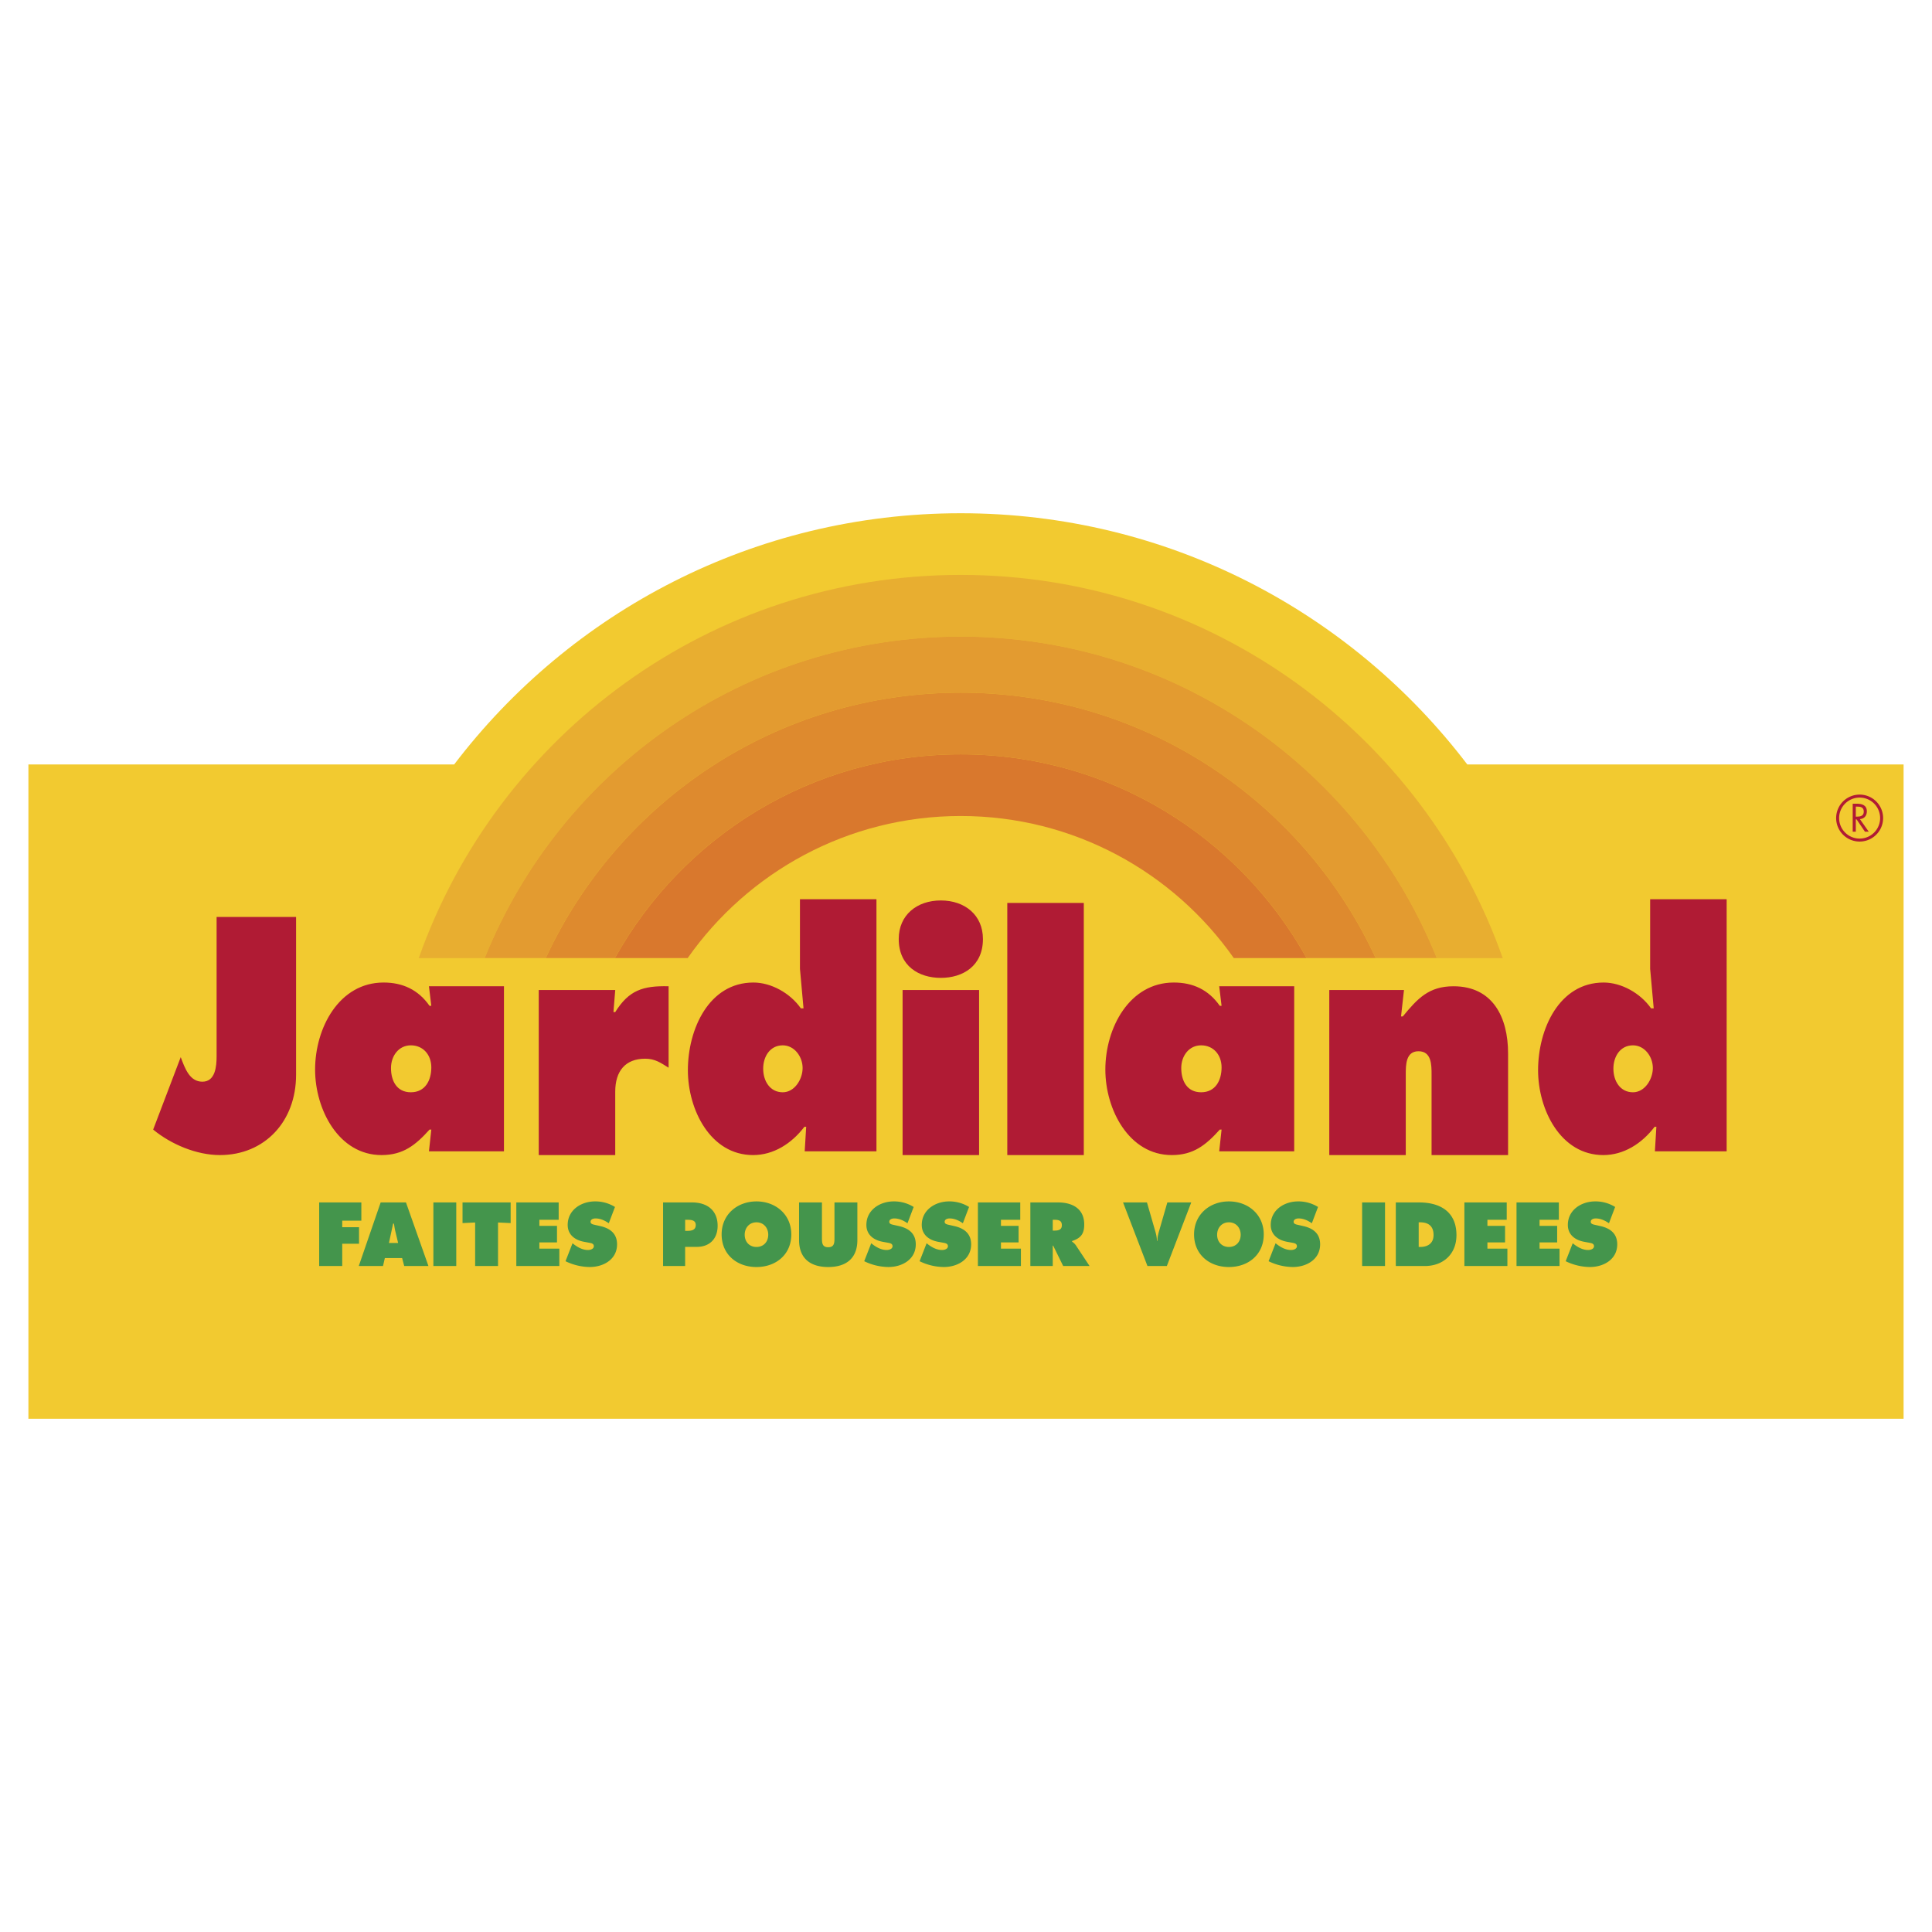 <svg xmlns="http://www.w3.org/2000/svg" width="2500" height="2500" viewBox="0 0 192.756 192.756"><path fill-rule="evenodd" clip-rule="evenodd" fill="#fff" d="M0 0h192.756v192.756H0V0z"/><path d="M146.393 76.271c-11.596-15.232-29.918-25.065-50.541-25.065-20.622 0-38.943 9.833-50.541 25.065H2.834v65.28h187.087v-65.28h-43.528z" fill-rule="evenodd" clip-rule="evenodd" fill="#f2ca30"/><path d="M95.853 57.359c-24.967 0-46.203 15.958-54.073 38.23h6.577c7.572-18.803 25.983-32.077 47.497-32.077 21.512 0 39.924 13.273 47.495 32.077h6.578c-7.872-22.272-29.109-38.23-54.074-38.23z" fill-rule="evenodd" clip-rule="evenodd" fill="#e8ae30"/><path d="M95.853 69.106c18.354 0 34.174 10.849 41.401 26.483h6.094c-7.57-18.803-25.982-32.077-47.495-32.077-21.514 0-39.924 13.273-47.497 32.077h6.094c7.228-15.634 23.048-26.483 41.403-26.483z" fill-rule="evenodd" clip-rule="evenodd" fill="#e39b30"/><path d="M95.853 69.106c-18.355 0-34.175 10.849-41.402 26.483h6.897c6.728-12.123 19.657-20.33 34.504-20.33s27.777 8.207 34.505 20.33h6.896c-7.226-15.634-23.046-26.483-41.4-26.483z" fill-rule="evenodd" clip-rule="evenodd" fill="#de8a2e"/><path d="M95.853 81.413c11.268 0 21.223 5.606 27.245 14.176h7.26c-6.729-12.123-19.658-20.33-34.505-20.33s-27.776 8.207-34.504 20.33h7.259c6.02-8.57 15.975-14.176 27.245-14.176z" fill-rule="evenodd" clip-rule="evenodd" fill="#d9782d"/><path d="M29.539 91.483v15.757c0 4.652-3.135 8.002-7.602 8.002-2.308 0-4.851-1.055-6.656-2.543l2.751-7.229c.415 1.117.888 2.451 2.16 2.451 1.301 0 1.419-1.551 1.419-2.543V91.483h7.928zM39.01 106.557c0-1.209.769-2.264 1.981-2.264 1.213 0 2.042.932 2.042 2.201 0 1.273-.592 2.482-2.042 2.482-1.389.001-1.981-1.117-1.981-2.419zm3.786 8.312h7.484V98.4h-7.484l.237 1.953h-.178c-1.124-1.613-2.692-2.326-4.585-2.326-4.437 0-6.833 4.529-6.833 8.686 0 4 2.367 8.529 6.626 8.529 2.16 0 3.401-.994 4.792-2.543h.178l-.237 2.17zM66.706 106.525c-.798-.496-1.36-.898-2.337-.898-1.981 0-2.987 1.24-2.987 3.287v6.328H53.75V98.771h7.632l-.178 2.203h.178c1.361-2.172 2.751-2.637 5.324-2.574v8.125zM78.096 104.293c1.153 0 1.981 1.117 1.981 2.264 0 1.117-.798 2.42-1.981 2.42-1.272 0-1.953-1.117-1.953-2.357.001-1.21.681-2.327 1.953-2.327zm2.189 10.576h7.159V89.715h-7.632v6.947l.355 3.939H79.9c-1.065-1.52-2.958-2.574-4.733-2.574-4.437 0-6.537 4.652-6.537 8.746 0 3.939 2.248 8.469 6.507 8.469 2.042 0 3.845-1.148 5.118-2.822h.178l-.148 2.449zM90.052 98.771h7.632v16.471h-7.632V98.771zm8.016-5.086c0 2.698-2.011 3.878-4.201 3.878s-4.2-1.18-4.2-3.878c0-2.388 1.804-3.846 4.2-3.846s4.201 1.457 4.201 3.846zM100.498 90.087h7.633v25.155h-7.633V90.087zM117.854 106.557c0-1.209.77-2.264 1.982-2.264s2.041.932 2.041 2.201c0 1.273-.592 2.482-2.041 2.482-1.391.001-1.982-1.117-1.982-2.419zm3.787 8.312h7.482V98.4h-7.482l.236 1.953h-.178c-1.125-1.613-2.691-2.326-4.586-2.326-4.436 0-6.832 4.529-6.832 8.686 0 4 2.365 8.529 6.625 8.529 2.16 0 3.402-.994 4.793-2.543h.178l-.236 2.17zM139.781 101.408h.178c1.479-1.799 2.604-3.008 5.059-3.008 3.904 0 5.443 3.07 5.443 6.699v10.143h-7.633v-8.033c0-.963 0-2.326-1.303-2.326-1.271 0-1.271 1.363-1.271 2.326v8.033h-7.631V98.771h7.453l-.295 2.637zM162.922 104.293c1.154 0 1.982 1.117 1.982 2.264 0 1.117-.799 2.42-1.982 2.42-1.273 0-1.953-1.117-1.953-2.357 0-1.21.679-2.327 1.953-2.327zm2.187 10.576h7.16V89.715h-7.633v6.947l.355 3.939h-.266c-1.066-1.52-2.959-2.574-4.732-2.574-4.438 0-6.539 4.652-6.539 8.746 0 3.939 2.248 8.469 6.508 8.469 2.041 0 3.846-1.148 5.119-2.822h.176l-.148 2.449z" fill-rule="evenodd" clip-rule="evenodd" fill="#b01b34"/><path fill-rule="evenodd" clip-rule="evenodd" fill="#44954c" d="M31.844 119.967h4.209v1.816h-1.909v.656h1.676v1.651h-1.676v2.221h-2.3v-6.344zM38.804 124.014l.417-1.936h.083c.042.27.083.547.15.816l.267 1.119h-.917v.001zm-.408 1.506h1.725l.208.791h2.417l-2.242-6.344h-2.525l-2.184 6.344h2.417l.184-.791zM43.238 119.967h2.283v6.344h-2.283v-6.344zM46.147 119.967h4.8v2.06l-1.259-.058v4.342h-2.283v-4.342l-1.258.058v-2.06zM51.513 119.967h4.226v1.732h-1.926v.608h1.759v1.648h-1.759v.623h1.992v1.733h-4.292v-6.344zM57.122 124.039l.117.094c.409.318.9.58 1.425.58.226 0 .583-.094.583-.379 0-.287-.3-.311-.508-.354l-.458-.084c-.891-.16-1.642-.689-1.642-1.684 0-1.506 1.358-2.348 2.725-2.348a3.71 3.71 0 0 1 1.992.555l-.617 1.625c-.392-.27-.833-.48-1.325-.48-.201 0-.492.076-.492.336 0 .236.283.27.458.312l.517.117c.967.219 1.667.742 1.667 1.818 0 1.514-1.366 2.264-2.725 2.264a5.626 5.626 0 0 1-2.417-.58l.7-1.792zM68.356 121.699h.217c.375 0 .842.025.842.521 0 .514-.434.582-.833.582h-.225v-1.103h-.001zm-2.2 4.612h2.2v-1.91h1.167c1.275 0 2.075-.807 2.075-2.104 0-1.574-1.084-2.33-2.55-2.33h-2.893v6.344h.001zM75.473 121.951c.725 0 1.175.564 1.175 1.238 0 .725-.483 1.221-1.175 1.221-.692 0-1.175-.496-1.175-1.221 0-.673.45-1.238 1.175-1.238zm0-2.086c-1.909 0-3.476 1.297-3.476 3.291 0 2.035 1.559 3.256 3.476 3.256 1.916 0 3.475-1.221 3.475-3.256 0-1.994-1.567-3.291-3.475-3.291zM85.54 119.967v3.754c0 1.85-1.15 2.691-2.909 2.691-1.758 0-2.908-.842-2.908-2.691v-3.754h2.283v3.533c0 .498.017.936.625.936.609 0 .625-.438.625-.936v-3.533h2.284zM86.923 124.039l.117.094c.409.318.901.58 1.425.58.225 0 .584-.094.584-.379 0-.287-.3-.311-.509-.354l-.458-.084c-.892-.16-1.642-.689-1.642-1.684 0-1.506 1.358-2.348 2.725-2.348a3.71 3.71 0 0 1 1.992.555l-.617 1.625c-.392-.27-.833-.48-1.325-.48-.2 0-.491.076-.491.336 0 .236.283.27.458.312l.517.117c.967.219 1.667.742 1.667 1.818 0 1.514-1.366 2.264-2.725 2.264a5.63 5.63 0 0 1-2.417-.58l.699-1.792zM92.449 124.039l.117.094c.409.318.899.58 1.425.58.226 0 .584-.094.584-.379 0-.287-.3-.311-.509-.354l-.459-.084c-.892-.16-1.642-.689-1.642-1.684 0-1.506 1.358-2.348 2.726-2.348a3.71 3.71 0 0 1 1.992.555l-.617 1.625c-.392-.27-.833-.48-1.325-.48-.2 0-.492.076-.492.336 0 .236.283.27.458.312l.516.117c.967.219 1.667.742 1.667 1.818 0 1.514-1.367 2.264-2.725 2.264a5.626 5.626 0 0 1-2.417-.58l.701-1.792zM97.566 119.967h4.225v1.732h-1.926v.608h1.76v1.648h-1.76v.623h1.992v1.733h-4.291v-6.344zM105.033 121.699h.174c.393 0 .734.059.734.547 0 .471-.375.531-.75.531h-.158v-1.078zm-2.234 4.612h2.234v-2.035h.041l1 2.035h2.633l-1.365-2.061c-.125-.186-.268-.287-.383-.379v-.051c.85-.287 1.215-.691 1.215-1.65 0-1.598-1.199-2.203-2.617-2.203h-2.758v6.344zM118.85 119.967l-2.434 6.344h-1.934l-2.434-6.344h2.385l.832 2.885c.092.312.158.623.158.943h.051c0-.32.066-.631.158-.943l.834-2.885h2.384zM122.607 121.951c.727 0 1.176.564 1.176 1.238 0 .725-.484 1.221-1.176 1.221s-1.174-.496-1.174-1.221c.001-.673.45-1.238 1.174-1.238zm0-2.086c-1.908 0-3.475 1.297-3.475 3.291 0 2.035 1.559 3.256 3.475 3.256 1.918 0 3.477-1.221 3.477-3.256 0-1.994-1.566-3.291-3.477-3.291zM127.266 124.039l.117.094c.408.318.9.58 1.426.58.225 0 .584-.094.584-.379 0-.287-.301-.311-.508-.354l-.459-.084c-.893-.16-1.643-.689-1.643-1.684 0-1.506 1.359-2.348 2.725-2.348a3.71 3.71 0 0 1 1.992.555l-.617 1.625c-.391-.27-.832-.48-1.324-.48-.199 0-.492.076-.492.336 0 .236.283.27.459.312l.516.117c.967.219 1.668.742 1.668 1.818 0 1.514-1.367 2.264-2.725 2.264a5.63 5.63 0 0 1-2.418-.58l.699-1.792zM135.9 119.967h2.284v6.344H135.9v-6.344zM141.543 121.951h.141c.834 0 1.342.379 1.342 1.271 0 .832-.582 1.188-1.342 1.188h-.141v-2.459zm-2.283 4.36h2.891c1.842 0 3.16-1.193 3.16-3.08 0-2.33-1.619-3.264-3.727-3.264h-2.324v6.344zM146.102 119.967h4.224v1.732H148.4v.608h1.76v1.648h-1.76v.623h1.993v1.733h-4.291v-6.344zM151.303 119.967h4.224v1.732h-1.925v.608h1.757v1.648h-1.757v.623h1.992v1.733h-4.291v-6.344zM156.91 124.039l.117.094c.408.318.9.58 1.424.58.225 0 .584-.094.584-.379 0-.287-.301-.311-.508-.354l-.459-.084c-.893-.16-1.643-.689-1.643-1.684 0-1.506 1.359-2.348 2.725-2.348a3.7 3.7 0 0 1 1.992.555l-.615 1.625c-.393-.27-.834-.48-1.326-.48-.199 0-.49.076-.49.336 0 .236.283.27.457.312l.518.117c.967.219 1.666.742 1.666 1.818 0 1.514-1.367 2.264-2.725 2.264a5.63 5.63 0 0 1-2.418-.58l.701-1.792z"/><path d="M185.154 80.474h.092c.369 0 .703.044.703.504 0 .433-.352.5-.701.5h-.094v-1.004zm0 1.277h.076l.836 1.226h.379l-.881-1.251c.426-.037.693-.341.693-.771 0-.629-.488-.77-1.012-.77h-.4v2.792h.309v-1.226z" fill-rule="evenodd" clip-rule="evenodd" fill="#b01b34"/><path d="M187.729 81.62a2.194 2.194 0 1 1-4.388 0 2.194 2.194 0 0 1 4.388 0" fill="none" stroke="#b01b34" stroke-width=".298" stroke-miterlimit="2.613"/></svg>